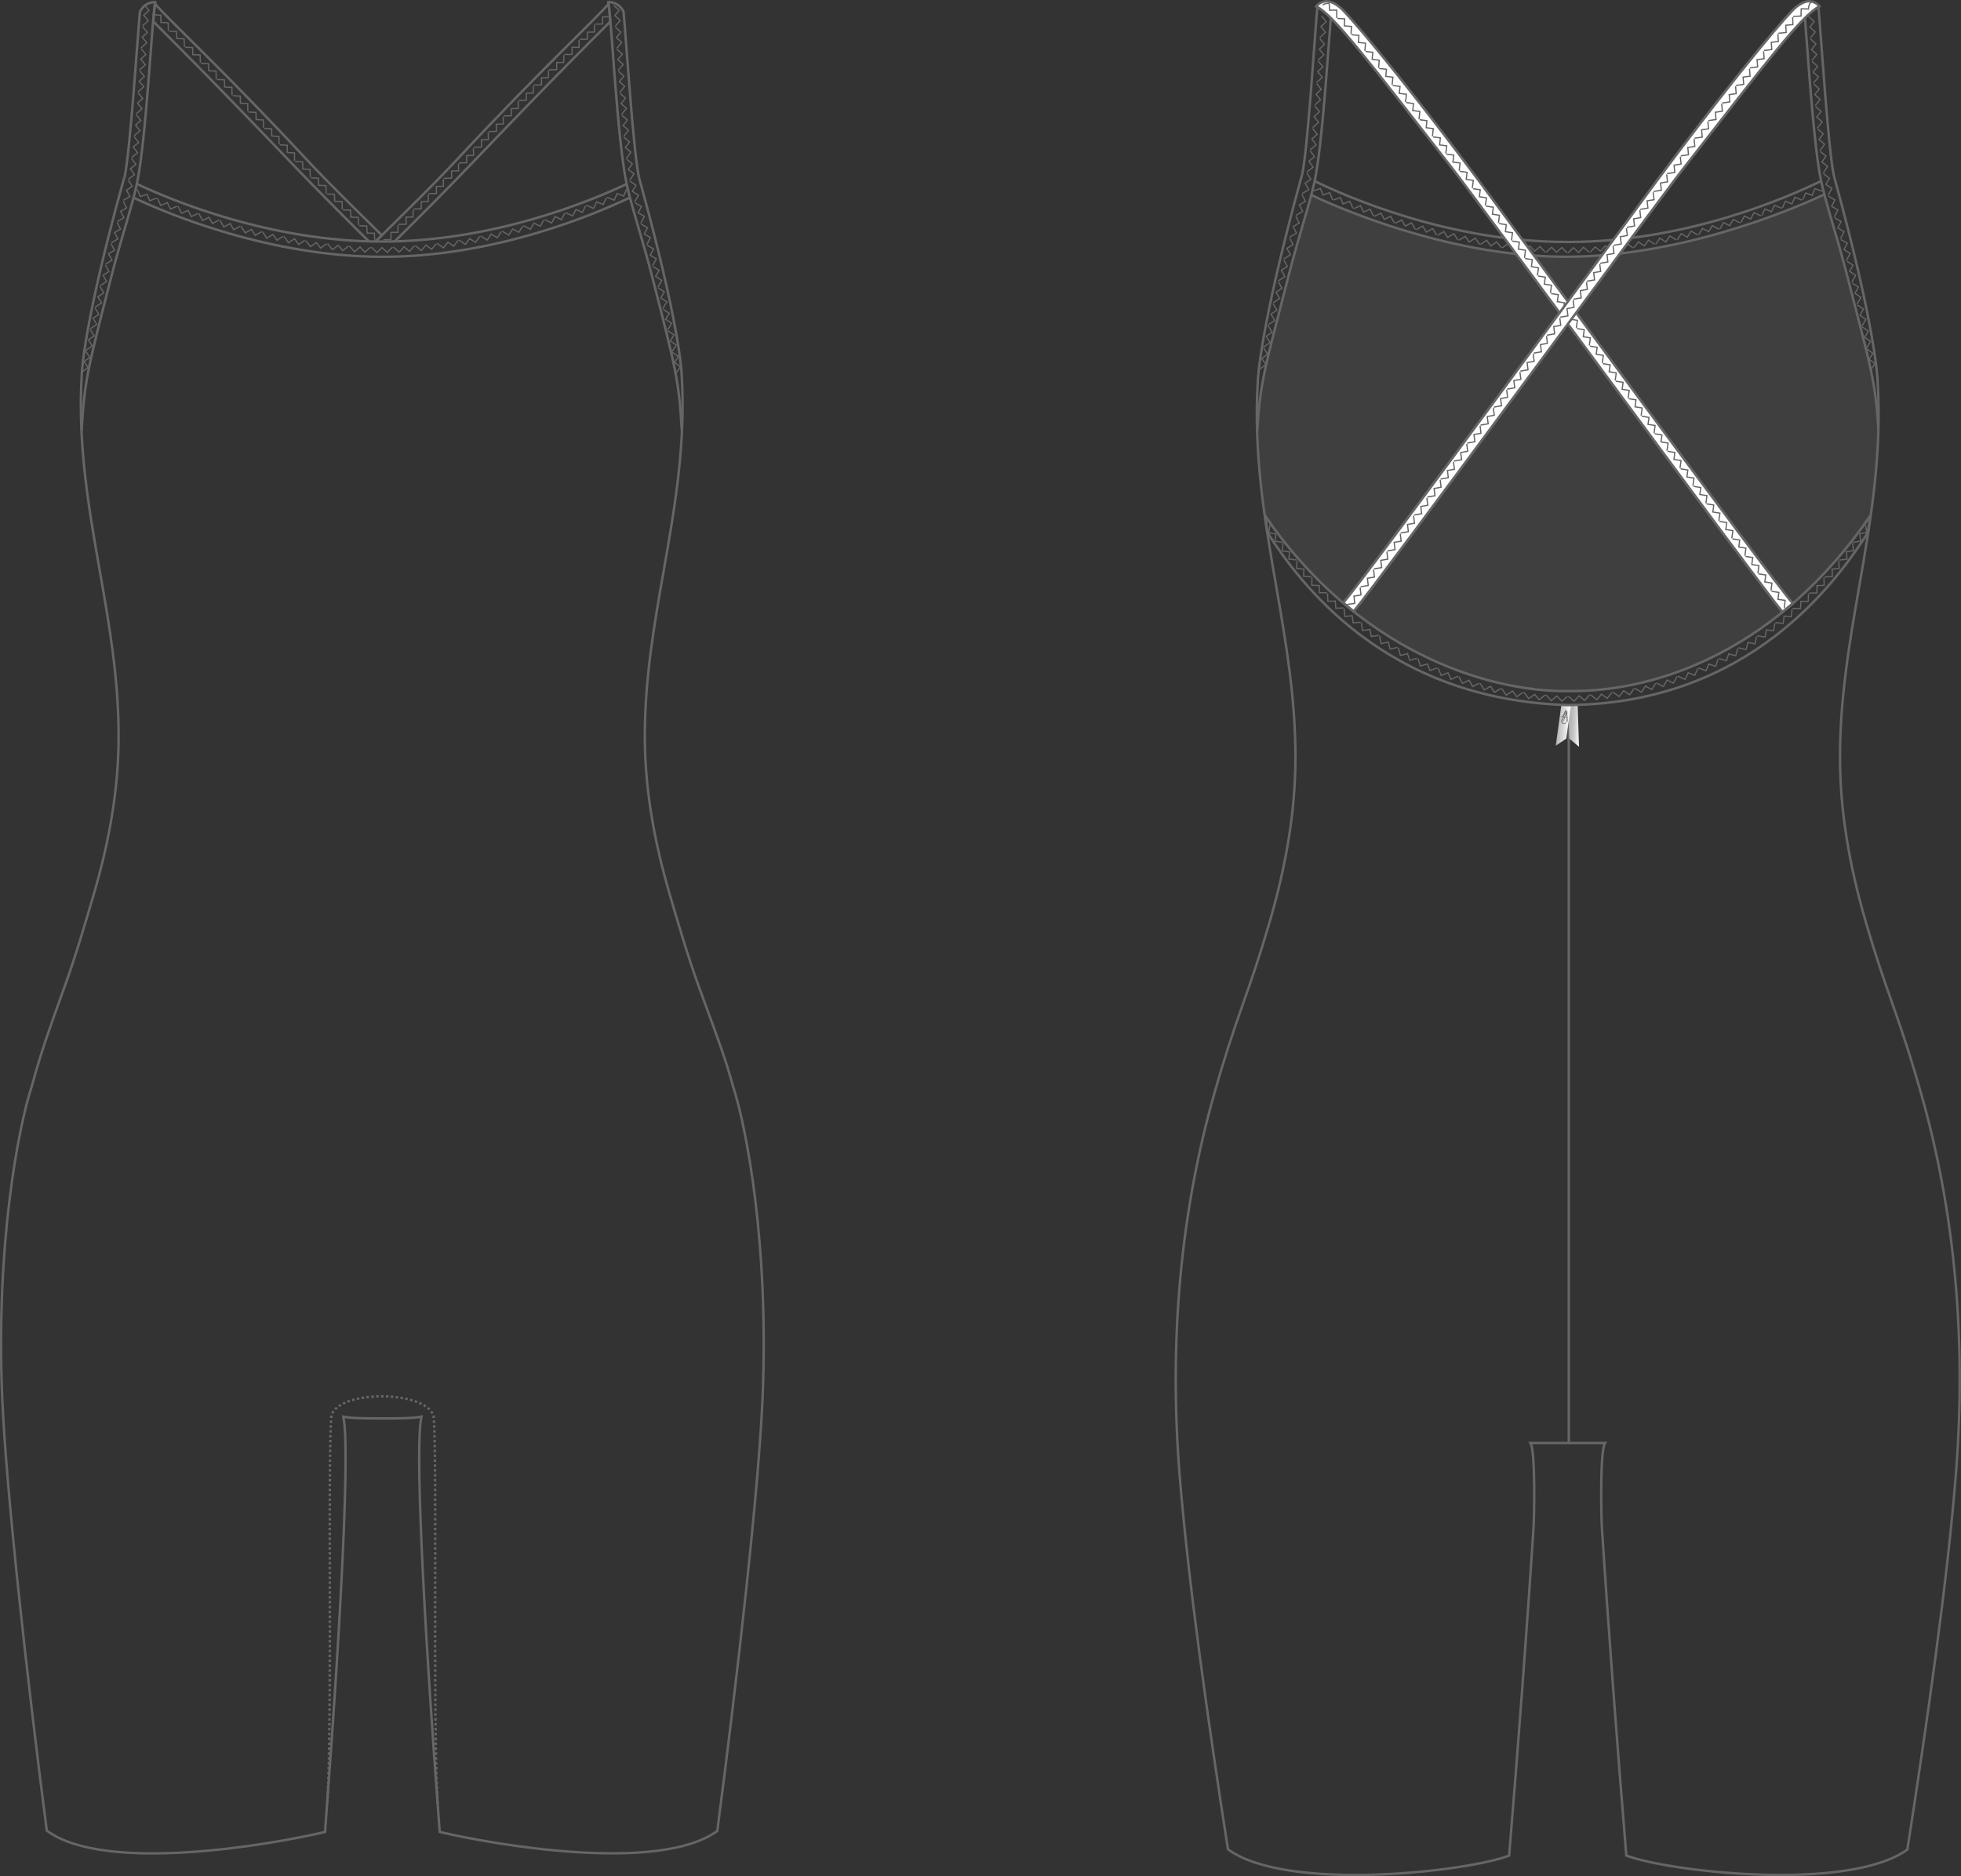 <?xml version="1.0" encoding="UTF-8"?>
<svg id="Layer_2" data-name="Layer 2" xmlns="http://www.w3.org/2000/svg" xmlns:xlink="http://www.w3.org/1999/xlink" viewBox="0 0 401.69 384.36">
  <rect x="0" y="0" width="401.69" height="384.36" fill="#333333" stroke="none"/>
  <defs>
    <style>
      .cls-1 {
        fill: url(#linear-gradient-2);
      }

      .cls-1, .cls-2 {
        fill-rule: evenodd;
      }

      .cls-3, .cls-4, .cls-5 {
        stroke-miterlimit: 22.93;
      }

      .cls-3, .cls-4, .cls-5, .cls-6, .cls-7, .cls-8 {
        fill: none;
      }

      .cls-3, .cls-4, .cls-5, .cls-6, .cls-7, .cls-8, .cls-9 {
        stroke: #666;
      }

      .cls-3, .cls-5, .cls-8, .cls-9 {
        stroke-width: .5px;
      }

      .cls-4 {
        stroke-width: .51px;
      }

      .cls-5 {
        stroke-dasharray: .5 .5;
      }

      .cls-6 {
        stroke-width: .25px;
      }

      .cls-6, .cls-7, .cls-8, .cls-9 {
        stroke-miterlimit: 10;
      }

      .cls-7 {
        stroke-width: .25px;
      }

      .cls-10, .cls-11 {
        fill: #666;
      }

      .cls-9 {
        fill: #fff;
      }

      .cls-2 {
        fill: url(#linear-gradient);
      }

      .cls-11 {
        opacity: .25;
      }
    </style>
    <linearGradient id="linear-gradient" x1="606.14" y1="-542.76" x2="604.37" y2="-544.74" gradientTransform="translate(278.85 961.17) rotate(-45)" gradientUnits="userSpaceOnUse">
      <stop offset="0" stop-color="#fff"/>
      <stop offset="0" stop-color="#fff"/>
      <stop offset=".07" stop-color="#f4f4f4"/>
      <stop offset=".31" stop-color="#d7d7d7"/>
      <stop offset=".55" stop-color="#c2c2c2"/>
      <stop offset=".78" stop-color="#b6b6b6"/>
      <stop offset="1" stop-color="#b2b2b2"/>
    </linearGradient>
    <linearGradient id="linear-gradient-2" x1="604.69" y1="-544.32" x2="602.93" y2="-546.28" gradientTransform="translate(278.85 961.17) rotate(-45)" gradientUnits="userSpaceOnUse">
      <stop offset="0" stop-color="#fff"/>
      <stop offset="1" stop-color="#b2b2b2"/>
    </linearGradient>
  </defs>
  <g id="Layer_1-2" data-name="Layer 1">
    <g>
      <path class="cls-3" d="M269.31,37.11c6.77,3.31,27.65,12.46,51.64,12.46h.39c24.12,0,45.09-9.24,51.74-12.51"/>
      <g>
        <path class="cls-6" d="M126.02,5.4l1.02-1.22-1.1-.98.91-1.12c-.39-.34-.77-.66-1.16-.97"/>
        <polyline class="cls-6" points="126.33 9.91 127.35 8.69 126.26 7.7 127.18 6.59 126.06 5.57"/>
        <polyline class="cls-6" points="126.63 14.42 127.65 13.2 126.56 12.2 127.48 11.1 126.36 10.08"/>
        <polyline class="cls-6" points="126.96 18.93 127.97 17.7 126.87 16.71 127.79 15.61 126.67 14.59"/>
        <polyline class="cls-6" points="127.33 23.44 128.33 22.2 127.22 21.22 128.13 20.11 127 19.1"/>
        <polyline class="cls-6" points="127.76 27.94 128.74 26.69 127.62 25.73 128.51 24.6 127.37 23.61"/>
        <polyline class="cls-6" points="128.29 32.45 129.23 31.17 128.09 30.23 128.96 29.09 127.8 28.11"/>
        <polyline class="cls-6" points="128.97 36.94 129.87 35.62 128.68 34.73 129.52 33.56 128.33 32.62"/>
        <path class="cls-6" d="M130.02,41.4c.24-.47.49-.95.76-1.41-.42-.25-.84-.5-1.26-.78.23-.42.51-.83.76-1.23l-1.25-.87"/>
        <polyline class="cls-6" points="131.25 45.74 132 44.33 130.72 43.6 131.39 42.31 130.09 41.56"/>
        <polyline class="cls-6" points="132.49 50.08 133.24 48.68 131.96 47.94 132.64 46.66 131.33 45.9"/>
        <polyline class="cls-6" points="133.67 54.43 134.45 53.05 133.19 52.28 133.88 51.01 132.56 50.24"/>
        <polyline class="cls-6" points="134.75 58.81 135.55 57.44 134.3 56.64 135.02 55.39 133.73 54.59"/>
        <polyline class="cls-6" points="135.77 63.2 136.59 61.84 135.35 61.03 136.08 59.79 134.81 58.97"/>
        <polyline class="cls-6" points="136.75 67.6 137.58 66.25 136.35 65.43 137.1 64.2 135.83 63.36"/>
        <polyline class="cls-6" points="137.67 72.02 138.52 70.68 137.3 69.84 138.07 68.62 136.81 67.77"/>
        <polyline class="cls-6" points="138.49 76.44 139.38 75.13 138.18 74.26 138.97 73.06 137.73 72.18"/>
      </g>
      <g>
        <path class="cls-6" d="M29.2,5.31l1.18-1.06-.94-1.14,1.08-.95c-.31-.39-.62-.79-.93-1.2"/>
        <polyline class="cls-6" points="28.9 9.82 30.07 8.75 29.12 7.62 30.19 6.65 29.22 5.48"/>
        <polyline class="cls-6" points="28.6 14.33 29.77 13.26 28.82 12.13 29.89 11.16 28.91 9.99"/>
        <polyline class="cls-6" points="28.27 18.83 29.45 17.77 28.51 16.63 29.58 15.67 28.61 14.5"/>
        <polyline class="cls-6" points="27.9 23.32 29.09 22.28 28.16 21.13 29.24 20.17 28.28 19"/>
        <polyline class="cls-6" points="27.47 27.81 28.68 26.78 27.77 25.63 28.85 24.68 27.91 23.5"/>
        <polyline class="cls-6" points="26.95 32.28 28.19 31.29 27.29 30.11 28.4 29.19 27.47 27.99"/>
        <polyline class="cls-6" points="26.28 36.72 27.55 35.78 26.71 34.57 27.84 33.68 26.95 32.46"/>
        <path class="cls-6" d="M25.26,41.05c.46-.26.91-.52,1.36-.8-.24-.44-.48-.87-.72-1.28.41-.25.79-.53,1.19-.8l-.82-1.27"/>
        <polyline class="cls-6" points="24.02 45.4 25.39 44.61 24.7 43.3 25.94 42.58 25.23 41.23"/>
        <polyline class="cls-6" points="22.77 49.75 24.15 48.95 23.46 47.65 24.7 46.92 23.99 45.58"/>
        <polyline class="cls-6" points="21.59 54.13 22.95 53.29 22.23 52 23.46 51.26 22.75 49.93"/>
        <polyline class="cls-6" points="20.51 58.52 21.85 57.67 21.11 56.39 22.33 55.62 21.58 54.3"/>
        <polyline class="cls-6" points="19.48 62.93 20.81 62.06 20.05 60.79 21.26 60.01 20.49 58.7"/>
        <polyline class="cls-6" points="18.5 67.35 19.82 66.46 19.05 65.2 20.25 64.4 19.47 63.1"/>
        <polyline class="cls-6" points="17.58 71.78 18.88 70.87 18.1 69.62 19.29 68.81 18.49 67.52"/>
        <polyline class="cls-6" points="16.75 76.24 18.03 75.3 17.22 74.07 18.39 73.23 17.57 71.95"/>
      </g>
      <g>
        <polyline class="cls-6" points="124.34 40.43 125.82 41.01 126.41 39.65 127.76 40.16 128.35 38.76"/>
        <polyline class="cls-6" points="120.12 42.06 121.59 42.69 122.22 41.35 123.56 41.9 124.18 40.51"/>
        <polyline class="cls-6" points="115.87 43.58 117.31 44.24 117.98 42.93 119.3 43.51 119.97 42.14"/>
        <polyline class="cls-6" points="111.57 44.97 112.99 45.68 113.7 44.37 115 45 115.71 43.65"/>
        <polyline class="cls-6" points="107.23 46.23 108.63 46.98 109.38 45.71 110.66 46.36 111.41 45.04"/>
        <polyline class="cls-6" points="102.86 47.36 104.23 48.15 105.02 46.9 106.28 47.6 107.07 46.3"/>
        <polyline class="cls-6" points="98.45 48.35 99.8 49.19 100.62 47.96 101.86 48.7 102.69 47.43"/>
        <polyline class="cls-6" points="94.01 49.18 95.33 50.07 96.2 48.88 97.41 49.65 98.28 48.4"/>
        <polyline class="cls-6" points="89.55 49.85 90.83 50.78 91.75 49.62 92.93 50.45 93.85 49.23"/>
        <path class="cls-6" d="M85.07,50.33c.41.34.83.68,1.24,1l.96-1.13,1.15.88.96-1.17"/>
        <path class="cls-6" d="M80.57,50.59l1.19,1.06c.34-.35.68-.7,1.01-1.08l1.11.92,1.01-1.13"/>
        <path class="cls-6" d="M76.07,50.63l1.13,1.11,1.07-1.02c.35.33.7.68,1.06.99l1.07-1.09"/>
        <path class="cls-6" d="M71.57,50.38c.35.4.7.81,1.06,1.19l1.13-.97,1,1.05c.38-.34.76-.65,1.13-1"/>
        <path class="cls-6" d="M67.09,49.91l1.01,1.24c.39-.29.79-.59,1.17-.9l.94,1.09,1.19-.95"/>
        <path class="cls-6" d="M62.62,49.26l.96,1.27,1.21-.84c.29.39.59.77.89,1.14l1.23-.9"/>
        <path class="cls-6" d="M58.18,48.44l.91,1.29,1.24-.81.85,1.17c.42-.27.84-.56,1.26-.85"/>
        <polyline class="cls-6" points="53.77 47.46 54.64 48.8 55.91 48.03 56.72 49.22 58.01 48.43"/>
        <polyline class="cls-6" points="49.39 46.36 50.22 47.72 51.51 46.99 52.29 48.21 53.6 47.45"/>
        <polyline class="cls-6" points="45.05 45.13 45.84 46.5 47.15 45.82 47.88 47.07 49.22 46.33"/>
        <polyline class="cls-6" points="40.74 43.76 41.49 45.17 42.82 44.52 43.52 45.78 44.87 45.1"/>
        <polyline class="cls-6" points="36.48 42.27 37.18 43.7 38.53 43.1 39.19 44.37 40.57 43.73"/>
        <path class="cls-6" d="M32.27,40.63c.21.49.43.98.65,1.45l1.37-.56.61,1.31,1.4-.6"/>
        <polyline class="cls-6" points="28.15 38.81 28.73 40.28 30.12 39.8 30.68 41.12 32.1 40.58"/>
      </g>
      <g>
        <polyline class="cls-7" points="379.56 111.13 381.15 110.85 380.94 109.36 382.38 109.07 382.14 107.55"/>
        <path class="cls-7" d="M376.73,114.75c.53-.06,1.08-.12,1.62-.2l-.15-1.51,1.46-.22c-.06-.51-.11-1.02-.18-1.53"/>
        <polyline class="cls-7" points="373.73 118.22 375.35 118.1 375.29 116.6 376.75 116.45 376.64 114.9"/>
        <path class="cls-7" d="M370.55,121.52l1.62-.04.02-1.5c.49-.01.99-.03,1.47-.07l-.04-1.56"/>
        <path class="cls-7" d="M367.2,124.64l1.61.05.1-1.5,1.48.03c.03-.51.04-1.04.05-1.56"/>
        <path class="cls-7" d="M363.66,127.56l1.61.15.19-1.49,1.48.11c.07-.5.11-1.03.14-1.54"/>
        <path class="cls-7" d="M359.96,130.26l1.59.24.28-1.48,1.47.2c.1-.5.17-1.02.24-1.53"/>
        <path class="cls-7" d="M356.09,132.71l1.58.35.37-1.45,1.46.3c.13-.49.22-1.02.33-1.52"/>
        <path class="cls-7" d="M352.08,134.91l1.56.46.47-1.42c.47.13.96.28,1.43.39l.42-1.51"/>
        <path class="cls-7" d="M347.93,136.84l1.53.57.57-1.37c.47.18.92.3,1.39.45l.52-1.47"/>
        <path class="cls-7" d="M343.67,138.51l1.49.68c.23-.43.44-.89.64-1.36l1.35.53.62-1.43"/>
        <path class="cls-7" d="M339.31,139.91c.48.28.96.52,1.43.75l.73-1.34,1.32.63.72-1.37"/>
        <polyline class="cls-7" points="334.86 141 336.24 141.82 337.06 140.54 338.34 141.28 339.15 139.98"/>
        <path class="cls-7" d="M330.35,141.77l1.33.93.9-1.2,1.24.84c.31-.4.6-.84.88-1.28"/>
        <path class="cls-7" d="M325.81,142.31l1.27,1.04c.33-.38.66-.72.97-1.13l1.17.85.96-1.23"/>
        <polyline class="cls-7" points="321.24 142.63 322.43 143.67 323.48 142.55 324.59 143.49 325.63 142.34"/>
        <polyline class="cls-7" points="316.68 142.35 317.78 143.55 318.92 142.57 319.94 143.66 321.07 142.65"/>
        <path class="cls-7" d="M312.14,141.84l1.01,1.29,1.2-.87c.31.41.63.73.95,1.1l1.21-1"/>
        <path class="cls-7" d="M307.63,141.07c.3.45.6.93.92,1.36l1.27-.86.88,1.16,1.27-.89"/>
        <polyline class="cls-7" points="303.18 139.99 304.02 141.35 305.34 140.6 306.13 141.84 307.45 141.05"/>
        <path class="cls-7" d="M298.83,138.57l.74,1.43,1.36-.65.71,1.31c.46-.23.91-.44,1.37-.68"/>
        <polyline class="cls-7" points="294.58 136.88 295.22 138.37 296.61 137.83 297.22 139.19 298.65 138.53"/>
        <path class="cls-7" d="M290.44,134.92l.53,1.54,1.42-.44c.17.46.36.9.54,1.35l1.47-.54"/>
        <path class="cls-7" d="M286.43,132.7l.43,1.58c.48-.11.97-.22,1.46-.37l.46,1.38,1.49-.43"/>
        <path class="cls-7" d="M282.57,130.24l.33,1.61c.49-.08,1-.2,1.49-.3l.36,1.41,1.51-.33"/>
        <polyline class="cls-7" points="278.86 127.55 279.1 129.17 280.61 128.96 280.89 130.4 282.41 130.16"/>
        <path class="cls-7" d="M275.32,124.65c.05.54.09,1.09.15,1.63l1.52-.12.19,1.45,1.54-.14"/>
        <polyline class="cls-7" points="271.94 121.55 272 123.18 273.52 123.14 273.63 124.61 275.17 124.55"/>
        <path class="cls-7" d="M268.73,118.27l-.02,1.63c.5.03,1,.05,1.51.06l.03,1.46,1.55.02"/>
        <path class="cls-7" d="M265.69,114.84l-.1,1.62,1.49.14c-.03.49-.03.97-.04,1.46l1.55.1"/>
        <path class="cls-7" d="M262.82,111.25c-.07.54-.12,1.07-.17,1.61l1.5.21-.13,1.47c.51.07,1.03.12,1.55.17"/>
        <polyline class="cls-7" points="260.14 107.53 259.89 109.13 261.36 109.42 261.17 110.87 262.7 111.13"/>
      </g>
      <path class="cls-4" d="M321.35,295.42v-150.97"/>
      <g>
        <polygon class="cls-2" points="323.44 152.99 323.17 144.5 321.23 144.56 321.45 151.32 323.44 152.99"/>
        <polygon class="cls-1" points="318.68 152.77 319.84 144.36 321.76 144.62 320.84 151.32 318.68 152.77"/>
        <g>
          <path class="cls-10" d="M321.07,146.83c0-.07,0-.14-.01-.21,0-.12-.01-.24-.02-.36,0-.14-.01-.28,0-.43,0-.03,0-.05,0-.08,0-.04,0-.07,0-.12-.03-.06-.18,0-.2.07-.01.03-.05.14-.06.18-.05.19-.13.35-.17.54,0,0,0,0,0,.01-.04.13-.09.26-.13.39-.04.12-.06.24-.1.35-.06.17-.11.34-.19.5,0,0,0,.02,0,.03.03.02.06.02.09.01.04-.05.07-.1.09-.14.06-.19.23-.72.25-.76.04-.1.09-.19.12-.29.03-.09.06-.2.09-.29,0-.01,0-.02.01-.04.05.21.05.4.06.64-.01,0-.02.14,0,.14,0,.04.02.12.02.21,0,.02,0,.05,0,.07-.02.06,0,.11,0,.17,0,.04,0,.08,0,.12,0,.03,0,.07,0,.11,0,.06-.02.13-.03.2.03.02.06.04.08.06.03,0,.05,0,.07.01.02-.02.03-.03.05-.05.02-.04.02-.08.02-.12,0-.06,0-.12,0-.19,0-.04,0-.08,0-.11-.03-.16-.02-.59-.02-.6"/>
          <path class="cls-10" d="M320.63,148.24c-.05.06-.17.1-.24.09-.05,0-.09-.01-.13-.02-.03,0-.07-.02-.1-.04-.09-.05-.18-.11-.25-.2-.06-.09-.1-.18-.1-.3,0-.11.02-.21.06-.32.04-.13.1-.23.17-.32.05-.06.1-.13.15-.18.06-.06.12-.1.2-.13.03,0,.07-.02.09-.02.16,0,.29.14.35.21.01.01.02.03,0,.09-.02.05-.06,0-.06,0-.04-.03-.12-.18-.28-.16-.06.03-.13.04-.18.1-.02.02-.05.03-.07.06-.08.09-.14.2-.17.33-.01.06-.11.27-.04.52,0,.03.03.06.05.09.04.06.1.11.16.14.11.05.2.04.3-.04.08-.06.17-.18.17-.18.05.05-.02.2-.05.27"/>
          <path class="cls-10" d="M320.07,146.93s-.04,0-.05,0c-.02,0-.03-.01-.05,0-.05.01-.18-.11-.17-.19,0,0,.01,0,.02,0,.03.03.06.03.1.03.02,0,.05,0,.08-.02.04-.02.09-.02.12-.06.02-.02.04-.04.05-.06.07-.14.12-.29.17-.44.04-.12.12-.29.15-.38.04-.12.08-.23.12-.37h0c.07.02.18.12.17.16-.03.06-.04.1-.05.15-.03.12-.08.28-.13.41-.03.11-.09.23-.13.34,0,.01,0,.03-.01.03-.04.05-.06.12-.1.18-.02.04-.1.18-.26.23"/>
        </g>
      </g>
      <path class="cls-11" d="M383.41,76.28c-.92-4.41-2.44-10.07-5.13-20.5-1.54-5.97-3.32-11.48-4.45-15.84-6.96,3.33-29.78,12.78-52.97,12.78-22.89,0-44.93-9.23-52.15-12.65-1.14,4.33-2.9,9.8-4.43,15.71-5.29,20.53-6.04,22.56-6.65,33.02.18,5.78.77,11.39,1.54,16.88,18.52,27.14,44.73,36.24,62.3,36.03,18.73.21,43.33-8.9,61.86-36.08.79-5.66,1.39-11.44,1.55-17.4-.29-4.81-.63-7.84-1.49-11.94Z"/>
      <path class="cls-3" d="M128.33,37.71c-7.24,3.43-27.22,11.78-50.08,11.78s-42.99-8.39-50.19-11.8"/>
      <path class="cls-3" d="M130.9,36.41c8.37,30.09,8.71,39.98,8.72,40.08.91,14.4-1.42,27.63-3.67,40.43-1.95,11.12-3.98,22.63-3.86,34.82.1,9.82,1.76,20.09,5.06,31.38,1.79,6.13,3.65,12.46,5.88,18.68.65,1.81,1.3,3.56,1.93,5.29,1.95,5.28,3.79,10.27,5.16,15.35l.07.22c2.67,8.25,7.37,32.22,6.01,63.86-.83,19.18-5.15,56.92-9.27,88.59-11.98,8.69-45.72,2.83-56.86.2-3.55-47.02-4.97-78.69-3.8-84.72l.07-.37-.37.07c-1.35.27-4,.29-6.82.3h-.77s-.88,0-.88,0c-2.81-.01-5.47-.03-6.82-.3l-.37-.07.07.37c1.18,6.03-.25,37.7-3.8,84.72-11.15,2.64-45.12,8.55-57-.28-4.07-31.44-8.3-69.55-9.12-88.5-1.36-31.64,3.33-55.61,6-63.85l.07-.19c1.72-6.51,3.86-12.45,6.33-19.33l.49-1.36c2.24-6.22,4.09-12.56,5.88-18.68,3.31-11.29,4.97-21.56,5.06-31.38.12-12.19-1.9-23.69-3.86-34.82-2.25-12.8-4.57-26.04-3.67-40.44,0-.08.23-7.47,5.69-28.9.86-3.37,1.85-7.09,2.99-11.18"/>
      <path class="cls-3" d="M139.66,88.18c-.6-10.02-.98-11.74-6.18-31.93-1.9-7.37-4.18-14.06-5.15-18.71-1.9-9.06-3.08-33.69-3.72-37.13,0,0,.49-.02,1.2.22,1.45.5,1.92,1.82,1.92,1.82.5,5.25,1.97,28.38,3.16,33.94"/>
      <path class="cls-3" d="M25.5,36.4c1.19-5.56,2.66-28.69,3.16-33.94,0,0,.47-1.32,1.92-1.82.71-.24,1.2-.22,1.2-.22-.63,3.44-1.82,28.07-3.72,37.13-.97,4.64-3.25,11.33-5.15,18.71-5.2,20.19-5.58,21.91-6.18,31.93"/>
      <path class="cls-3" d="M128.88,40.55c-7.24,3.43-27.61,12.06-50.47,12.06s-43.7-8.63-50.9-12.04"/>
      <path class="cls-5" d="M89.65,369.49c-1.05-17.51-.04-71.48-.84-79.45-1.77-5.23-19.29-5.34-20.92-.08-.81,7.97.21,61.94-.84,79.45"/>
      <path class="cls-8" d="M77,49.42c5.05-5.05,11.35-11.08,16.83-16.97C110.56,14.47,122.45,3.52,124.64.79c0,0,.45,3.25.32,3.67"/>
      <path class="cls-8" d="M124.96,4.46c-4.01,4.04-10.02,9.89-28.54,29.25-4.72,4.94-10.59,10.82-15.56,15.75"/>
      <g>
        <polyline class="cls-6" points="121.87 4.94 123.44 4.92 123.45 3.46 124.87 3.42 124.83 1.92"/>
        <polyline class="cls-6" points="118.74 8.05 120.31 8.04 120.33 6.58 121.75 6.57 121.77 5.07"/>
        <polyline class="cls-6" points="115.6 11.16 117.17 11.15 117.19 9.69 118.61 9.69 118.63 8.19"/>
        <polyline class="cls-6" points="112.46 14.29 114.03 14.27 114.05 12.81 115.47 12.8 115.49 11.3"/>
        <polyline class="cls-6" points="109.35 17.43 110.92 17.4 110.92 15.94 112.35 15.92 112.36 14.42"/>
        <polyline class="cls-6" points="106.25 20.59 107.82 20.55 107.82 19.09 109.24 19.06 109.25 17.56"/>
        <polyline class="cls-6" points="103.17 23.76 104.74 23.72 104.73 22.26 106.15 22.22 106.15 20.72"/>
        <polyline class="cls-6" points="100.11 26.96 101.68 26.91 101.66 25.45 103.09 25.4 103.07 23.9"/>
        <polyline class="cls-6" points="97.07 30.18 98.64 30.11 98.61 28.66 100.04 28.6 100.01 27.1"/>
        <polyline class="cls-6" points="94.03 33.38 95.62 33.34 95.58 31.88 97.01 31.82 96.97 30.32"/>
        <polyline class="cls-6" points="90.92 36.53 92.51 36.49 92.5 35.04 93.94 35 93.92 33.52"/>
        <polyline class="cls-6" points="87.82 39.67 89.4 39.64 89.39 38.19 90.83 38.15 90.82 36.67"/>
        <polyline class="cls-6" points="84.72 42.82 86.29 42.79 86.29 41.33 87.72 41.3 87.72 39.81"/>
        <polyline class="cls-6" points="81.62 45.96 83.19 45.94 83.19 44.48 84.62 44.45 84.62 42.96"/>
        <polyline class="cls-6" points="78.52 49.11 80.08 49.09 80.09 47.62 81.51 47.6 81.52 46.1"/>
      </g>
      <path class="cls-8" d="M78.17,48.17c-4.81-4.78-10.54-10.31-15.58-15.72C45.87,14.47,33.98,3.52,31.78.79c0,0-.45,3.25-.32,3.67"/>
      <path class="cls-8" d="M31.46,4.46c4.01,4.04,10.02,9.89,28.54,29.25,4.72,4.94,10.59,10.82,15.56,15.75"/>
      <g>
        <polyline class="cls-6" points="34.49 6.27 34.45 4.66 32.96 4.59 32.94 3.12 31.4 3.01"/>
        <polyline class="cls-6" points="37.77 9.57 37.72 7.96 36.22 7.9 36.17 6.44 34.64 6.38"/>
        <polyline class="cls-6" points="41.04 12.87 40.99 11.26 39.49 11.2 39.45 9.74 37.91 9.68"/>
        <polyline class="cls-6" points="44.29 16.17 44.25 14.56 42.76 14.5 42.72 13.04 41.18 12.98"/>
        <polyline class="cls-6" points="47.54 19.5 47.5 17.89 46.01 17.82 45.97 16.35 44.44 16.28"/>
        <polyline class="cls-6" points="50.76 22.83 50.74 21.22 49.24 21.15 49.21 19.68 47.68 19.61"/>
        <polyline class="cls-6" points="53.97 26.19 53.95 24.58 52.46 24.49 52.44 23.03 50.9 22.95"/>
        <polyline class="cls-6" points="57.16 29.56 57.15 27.95 55.66 27.86 55.65 26.39 54.11 26.3"/>
        <polyline class="cls-6" points="60.33 32.95 60.33 31.34 58.84 31.24 58.84 29.77 57.3 29.67"/>
        <polyline class="cls-6" points="63.54 36.33 63.51 34.71 62.02 34.63 62.01 33.17 60.47 33.06"/>
        <polyline class="cls-6" points="66.82 39.63 66.76 38.02 65.26 37.97 65.22 36.51 63.68 36.44"/>
        <polyline class="cls-6" points="70.13 42.9 70.06 41.29 68.56 41.25 68.5 39.79 66.96 39.74"/>
        <polyline class="cls-6" points="73.45 46.14 73.38 44.53 71.88 44.5 71.81 43.04 70.27 43.01"/>
        <polyline class="cls-6" points="76.76 49.39 76.7 47.78 75.2 47.75 75.13 46.29 73.6 46.25"/>
      </g>
      <g>
        <path class="cls-6" d="M270.33,7.71l1.18-1.09-.94-1.17,1.08-.97c-.31-.4-.62-.81-.93-1.23"/>
        <polyline class="cls-6" points="270.01 12.32 271.19 11.23 270.25 10.08 271.31 9.08 270.34 7.89"/>
        <polyline class="cls-6" points="269.68 16.93 270.86 15.84 269.92 14.68 270.99 13.69 270.02 12.5"/>
        <polyline class="cls-6" points="269.31 21.53 270.51 20.45 269.58 19.29 270.65 18.3 269.69 17.11"/>
        <polyline class="cls-6" points="268.89 26.12 270.1 25.06 269.18 23.88 270.27 22.91 269.32 21.71"/>
        <polyline class="cls-6" points="268.37 30.69 269.6 29.67 268.71 28.47 269.82 27.52 268.89 26.3"/>
        <polyline class="cls-6" points="267.7 35.24 268.98 34.26 268.12 33.03 269.26 32.12 268.37 30.87"/>
        <path class="cls-6" d="M266.72,39.68c.45-.27.9-.55,1.36-.84-.23-.44-.5-.87-.76-1.29l1.19-.84c-.26-.43-.55-.87-.83-1.29"/>
        <polyline class="cls-6" points="265.46 44.13 266.84 43.31 266.16 41.97 267.4 41.24 266.7 39.86"/>
        <polyline class="cls-6" points="264.19 48.58 265.57 47.75 264.89 46.42 266.14 45.67 265.43 44.3"/>
        <polyline class="cls-6" points="262.97 53.05 264.33 52.19 263.62 50.87 264.87 50.11 264.16 48.75"/>
        <polyline class="cls-6" points="261.85 57.54 263.2 56.66 262.47 55.36 263.69 54.57 262.95 53.22"/>
        <polyline class="cls-6" points="260.8 62.04 262.13 61.15 261.38 59.85 262.6 59.05 261.84 57.72"/>
        <polyline class="cls-6" points="259.79 66.56 261.12 65.65 260.35 64.36 261.56 63.54 260.78 62.22"/>
        <polyline class="cls-6" points="258.85 71.09 260.16 70.16 259.38 68.89 260.57 68.05 259.78 66.74"/>
        <polyline class="cls-6" points="258 75.65 259.28 74.68 258.47 73.43 259.65 72.57 258.84 71.27"/>
      </g>
      <g>
        <path class="cls-6" d="M272.97,40.94l-.59-1.47c-.46.17-.92.33-1.39.49l-.51-1.35-1.44.48"/>
        <polyline class="cls-6" points="277.13 42.69 276.48 41.24 275.12 41.78 274.55 40.47 273.14 40.99"/>
        <polyline class="cls-6" points="281.35 44.27 280.65 42.85 279.31 43.44 278.7 42.14 277.3 42.73"/>
        <polyline class="cls-6" points="285.62 45.71 284.88 44.31 283.55 44.95 282.89 43.68 281.52 44.3"/>
        <polyline class="cls-6" points="289.93 47.02 289.14 45.65 287.84 46.32 287.14 45.06 285.79 45.75"/>
        <polyline class="cls-6" points="294.29 48.18 293.45 46.83 292.17 47.56 291.43 46.32 290.1 47.04"/>
        <polyline class="cls-6" points="298.67 49.2 297.8 47.88 296.54 48.65 295.76 47.44 294.46 48.2"/>
        <polyline class="cls-6" points="303.1 50.08 302.18 48.78 300.94 49.59 300.13 48.41 298.85 49.22"/>
        <polyline class="cls-6" points="307.55 50.78 306.58 49.54 305.38 50.38 304.52 49.23 303.27 50.08"/>
        <polyline class="cls-6" points="312.03 51.32 311.01 50.11 309.84 51.01 308.94 49.89 307.72 50.78"/>
        <polyline class="cls-6" points="316.52 51.69 315.46 50.51 314.33 51.45 313.38 50.38 312.2 51.32"/>
        <path class="cls-6" d="M321.04,51.82c-.38-.37-.75-.72-1.12-1.11l-1.08.98-1-1.03-1.14,1.01"/>
        <polyline class="cls-6" points="325.56 51.71 324.37 50.66 323.35 51.73 322.3 50.74 321.21 51.8"/>
        <polyline class="cls-6" points="330.06 51.37 328.82 50.37 327.85 51.48 326.75 50.58 325.73 51.68"/>
        <path class="cls-6" d="M334.54,50.81c-.43-.31-.85-.61-1.28-.93l-.92,1.14-1.14-.87-.97,1.17"/>
        <path class="cls-6" d="M338.99,50.07l-1.31-.88c-.29.4-.58.8-.87,1.19l-1.18-.83-.92,1.2"/>
        <polyline class="cls-6" points="343.4 49.18 342.06 48.34 341.23 49.57 340.02 48.79 339.15 50.02"/>
        <polyline class="cls-6" points="347.79 48.15 346.42 47.35 345.63 48.59 344.4 47.86 343.57 49.12"/>
        <polyline class="cls-6" points="352.14 46.97 350.75 46.22 349.99 47.48 348.74 46.79 347.95 48.08"/>
        <polyline class="cls-6" points="356.45 45.66 355.03 44.96 354.32 46.25 353.05 45.58 352.3 46.9"/>
        <polyline class="cls-6" points="360.72 44.24 359.28 43.57 358.61 44.88 357.32 44.26 356.61 45.59"/>
        <polyline class="cls-6" points="364.95 42.68 363.49 42.06 362.86 43.38 361.55 42.8 360.88 44.16"/>
        <polyline class="cls-6" points="369.13 41 367.66 40.42 367.06 41.77 365.73 41.22 365.1 42.6"/>
        <polyline class="cls-6" points="373.26 39.19 371.76 38.65 371.21 40.02 369.87 39.52 369.28 40.91"/>
      </g>
      <path class="cls-3" d="M272.61,3.66c-.69,8.37-1.78,26.05-3.29,33.29-.97,4.64-3.25,11.33-5.15,18.71-5.2,20.19-6.02,22.49-6.62,32.5"/>
      <path class="cls-3" d="M266.73,35.78c1.19-5.56,2.61-29.04,3.11-34.29"/>
      <path class="cls-3" d="M373.5,39.92c-7.2,3.41-29.8,12.68-52.76,12.68-22.86,0-44.88-9.21-52.12-12.64"/>
      <path class="cls-9" d="M367.25,123.63c-5.22-6-58.48-78.78-64.31-86.59-18.05-24.19-27.39-34.74-28.42-35.49,0,0-1.56-1.41-2.96-1.29-1.31.12-1.94,1.05-1.94,1.05,3.59,1.81,10.72,11.21,27.84,33.17,6.03,7.73,62.37,84.57,67.68,90.91l2.11-1.76Z"/>
      <g>
        <path class="cls-6" d="M273.81,3.67c.02-.52.02-1.05.02-1.58-.49-.02-.99-.02-1.47,0-.01-.47-.05-.94-.12-1.43-.27.03-.51.04-.76.11-.12.04-.24.05-.33.12-.08.06-.2.12-.12.22"/>
        <polyline class="cls-6" points="276.74 7 276.84 5.42 275.38 5.3 275.44 3.87 273.94 3.77"/>
        <polyline class="cls-6" points="279.58 10.43 279.71 8.85 278.25 8.69 278.36 7.26 276.86 7.11"/>
        <polyline class="cls-6" points="282.38 13.9 282.53 12.33 281.07 12.15 281.2 10.72 279.71 10.54"/>
        <polyline class="cls-6" points="285.16 17.39 285.32 15.82 283.86 15.63 284 14.2 282.51 14.02"/>
        <polyline class="cls-6" points="287.92 20.89 288.09 19.32 286.63 19.13 286.78 17.71 285.28 17.51"/>
        <polyline class="cls-6" points="290.67 24.41 290.84 22.84 289.39 22.64 289.54 21.22 288.04 21.01"/>
        <polyline class="cls-6" points="293.42 27.93 293.59 26.36 292.14 26.16 292.29 24.73 290.8 24.53"/>
        <polyline class="cls-6" points="296.17 31.45 296.34 29.88 294.89 29.68 295.04 28.25 293.55 28.05"/>
        <polyline class="cls-6" points="298.9 34.97 299.08 33.4 297.63 33.2 297.79 31.77 296.29 31.57"/>
        <polyline class="cls-6" points="301.59 38.53 301.79 36.96 300.34 36.74 300.52 35.31 299.02 35.09"/>
        <polyline class="cls-6" points="304.27 42.1 304.48 40.53 303.03 40.3 303.21 38.88 301.72 38.65"/>
        <polyline class="cls-6" points="306.95 45.67 307.15 44.11 305.7 43.88 305.88 42.46 304.39 42.22"/>
        <polyline class="cls-6" points="309.61 49.25 309.82 47.69 308.37 47.46 308.55 46.04 307.07 45.79"/>
        <polyline class="cls-6" points="312.27 52.84 312.48 51.27 311.03 51.04 311.22 49.62 309.73 49.38"/>
        <polyline class="cls-6" points="314.93 56.43 315.14 54.86 313.69 54.62 313.88 53.2 312.39 52.96"/>
        <polyline class="cls-6" points="317.59 60.01 317.8 58.45 316.35 58.21 316.54 56.79 315.05 56.55"/>
        <polyline class="cls-6" points="320.24 63.6 320.46 62.04 319.01 61.8 319.2 60.38 317.71 60.14"/>
        <polyline class="cls-6" points="322.9 67.19 323.11 65.63 321.66 65.39 321.85 63.97 320.36 63.73"/>
        <polyline class="cls-6" points="325.55 70.78 325.77 69.22 324.32 68.98 324.51 67.56 323.02 67.31"/>
        <polyline class="cls-6" points="328.21 74.37 328.42 72.81 326.97 72.57 327.16 71.15 325.67 70.91"/>
        <polyline class="cls-6" points="330.86 77.96 331.07 76.4 329.62 76.16 329.82 74.74 328.33 74.5"/>
        <polyline class="cls-6" points="333.51 81.56 333.73 79.99 332.28 79.75 332.47 78.33 330.98 78.09"/>
        <polyline class="cls-6" points="336.17 85.15 336.38 83.58 334.93 83.34 335.12 81.92 333.63 81.68"/>
        <polyline class="cls-6" points="338.82 88.74 339.03 87.17 337.58 86.94 337.78 85.52 336.29 85.27"/>
        <polyline class="cls-6" points="341.47 92.33 341.69 90.77 340.24 90.53 340.43 89.11 338.94 88.86"/>
        <polyline class="cls-6" points="344.13 95.92 344.34 94.36 342.89 94.12 343.08 92.7 341.59 92.45"/>
        <polyline class="cls-6" points="346.78 99.51 346.99 97.95 345.54 97.71 345.74 96.29 344.25 96.04"/>
        <polyline class="cls-6" points="349.44 103.1 349.65 101.54 348.2 101.3 348.39 99.88 346.9 99.63"/>
        <polyline class="cls-6" points="352.09 106.69 352.31 105.13 350.86 104.89 351.05 103.47 349.56 103.22"/>
        <polyline class="cls-6" points="354.75 110.28 354.96 108.71 353.51 108.48 353.7 107.06 352.22 106.81"/>
        <polyline class="cls-6" points="357.42 113.86 357.63 112.3 356.18 112.06 356.36 110.64 354.88 110.4"/>
        <polyline class="cls-6" points="360.09 117.44 360.29 115.88 358.84 115.65 359.03 114.23 357.54 113.98"/>
        <polyline class="cls-6" points="362.77 121.02 362.96 119.45 361.51 119.22 361.7 117.8 360.21 117.57"/>
        <polyline class="cls-6" points="365.49 124.58 365.66 123 364.2 122.79 364.38 121.37 362.89 121.14"/>
      </g>
      <g>
        <path class="cls-6" d="M370.82,7.8l1.01-1.25-1.1-1.01.9-1.15c-.38-.34-.78-.68-1.16-1"/>
        <polyline class="cls-6" points="371.14 12.41 372.16 11.16 371.06 10.15 371.99 9.02 370.86 7.97"/>
        <polyline class="cls-6" points="371.48 17.02 372.49 15.77 371.39 14.76 372.31 13.62 371.18 12.58"/>
        <polyline class="cls-6" points="371.85 21.63 372.84 20.37 371.74 19.37 372.65 18.23 371.51 17.19"/>
        <polyline class="cls-6" points="372.27 26.24 373.25 24.96 372.13 23.98 373.03 22.83 371.88 21.8"/>
        <polyline class="cls-6" points="372.8 30.84 373.75 29.55 372.6 28.58 373.48 27.41 372.31 26.41"/>
        <polyline class="cls-6" points="373.48 35.44 374.36 34.1 373.19 33.18 374.03 31.99 372.84 31.02"/>
        <path class="cls-6" d="M374.48,40.01c.25-.49.5-.96.76-1.42-.43-.26-.83-.54-1.24-.83l.76-1.24c-.43-.29-.82-.6-1.23-.91"/>
        <polyline class="cls-6" points="375.74 44.46 376.47 43.02 375.19 42.27 375.86 40.96 374.55 40.18"/>
        <polyline class="cls-6" points="377.01 48.89 377.74 47.47 376.46 46.7 377.13 45.4 375.81 44.62"/>
        <polyline class="cls-6" points="378.22 53.34 378.99 51.93 377.72 51.14 378.4 49.85 377.08 49.06"/>
        <polyline class="cls-6" points="379.33 57.81 380.12 56.42 378.87 55.6 379.58 54.33 378.29 53.5"/>
        <polyline class="cls-6" points="380.38 62.3 381.19 60.92 379.95 60.09 380.68 58.82 379.4 57.98"/>
        <polyline class="cls-6" points="381.39 66.81 382.21 65.43 380.98 64.59 381.72 63.33 380.45 62.47"/>
        <polyline class="cls-6" points="382.33 71.32 383.17 69.95 381.95 69.1 382.71 67.85 381.45 66.97"/>
        <polyline class="cls-6" points="383.17 75.84 384.06 74.5 382.85 73.62 383.63 72.38 382.39 71.49"/>
      </g>
      <path class="cls-3" d="M384.78,88.16c-.6-10.02-1.41-12.32-6.62-32.5-1.9-7.37-4.18-14.06-5.15-18.71-1.51-7.24-2.6-24.92-3.29-33.29"/>
      <path class="cls-3" d="M372.49,1.49c.5,5.25,1.97,28.95,3.16,34.51"/>
      <path class="cls-9" d="M275.14,123.5c5.22-6,58.42-78.65,64.24-86.46,18.05-24.19,27.39-34.74,28.42-35.49,0,0,1.56-1.41,2.96-1.29,1.31.12,1.94,1.05,1.94,1.05-3.59,1.81-10.72,11.21-27.84,33.17-6.03,7.73-62.28,84.45-67.59,90.79l-2.13-1.77Z"/>
      <g>
        <path class="cls-6" d="M367.32,3.37c.54-.03,1.07-.07,1.6-.08,0-.49.02-.99.05-1.49.49,0,.98,0,1.45.06.03-.23.06-.49.14-.73.04-.12.07-.26.15-.37.1-.12.14-.27.41-.34"/>
        <polyline class="cls-6" points="364.28 6.82 365.87 6.66 365.8 5.17 367.25 5.04 367.22 3.51"/>
        <polyline class="cls-6" points="361.34 10.35 362.93 10.15 362.83 8.67 364.27 8.5 364.18 6.97"/>
        <polyline class="cls-6" points="358.46 13.92 360.04 13.7 359.92 12.22 361.36 12.03 361.25 10.51"/>
        <polyline class="cls-6" points="355.6 17.51 357.18 17.28 357.05 15.8 358.49 15.6 358.36 14.07"/>
        <polyline class="cls-6" points="352.76 21.11 354.34 20.87 354.21 19.39 355.64 19.18 355.51 17.66"/>
        <polyline class="cls-6" points="349.93 24.71 351.51 24.48 351.37 23 352.81 22.78 352.67 21.26"/>
        <polyline class="cls-6" points="347.11 28.32 348.69 28.09 348.55 26.6 349.98 26.39 349.84 24.87"/>
        <polyline class="cls-6" points="344.29 31.94 345.87 31.7 345.73 30.22 347.16 30 347.02 28.48"/>
        <polyline class="cls-6" points="341.49 35.57 343.07 35.32 342.92 33.84 344.35 33.61 344.2 32.09"/>
        <polyline class="cls-6" points="338.73 39.23 340.31 38.97 340.14 37.49 341.57 37.25 341.4 35.73"/>
        <polyline class="cls-6" points="335.98 42.9 337.56 42.63 337.39 41.15 338.82 40.91 338.64 39.39"/>
        <polyline class="cls-6" points="333.24 46.58 334.82 46.3 334.64 44.83 336.08 44.58 335.9 43.06"/>
        <polyline class="cls-6" points="330.51 50.26 332.09 49.98 331.91 48.5 333.34 48.25 333.16 46.73"/>
        <polyline class="cls-6" points="327.78 53.94 329.35 53.66 329.18 52.18 330.61 51.93 330.42 50.41"/>
        <polyline class="cls-6" points="325.05 57.62 326.63 57.34 326.45 55.86 327.88 55.61 327.69 54.09"/>
        <polyline class="cls-6" points="322.32 61.3 323.9 61.02 323.72 59.55 325.15 59.29 324.97 57.77"/>
        <polyline class="cls-6" points="319.6 64.98 321.17 64.71 320.99 63.23 322.42 62.97 322.24 61.46"/>
        <polyline class="cls-6" points="316.87 68.67 318.45 68.39 318.27 66.91 319.7 66.66 319.51 65.14"/>
        <polyline class="cls-6" points="314.15 72.35 315.73 72.07 315.55 70.6 316.97 70.34 316.79 68.82"/>
        <polyline class="cls-6" points="311.43 76.04 313 75.76 312.82 74.28 314.25 74.03 314.07 72.51"/>
        <polyline class="cls-6" points="308.71 79.73 310.28 79.44 310.1 77.97 311.53 77.71 311.34 76.2"/>
        <polyline class="cls-6" points="305.98 83.41 307.56 83.13 307.38 81.65 308.81 81.4 308.62 79.88"/>
        <polyline class="cls-6" points="303.26 87.1 304.84 86.82 304.65 85.34 306.08 85.08 305.9 83.57"/>
        <polyline class="cls-6" points="300.54 90.78 302.11 90.5 301.93 89.02 303.36 88.77 303.18 87.25"/>
        <polyline class="cls-6" points="297.81 94.47 299.39 94.19 299.21 92.71 300.64 92.45 300.45 90.94"/>
        <polyline class="cls-6" points="295.09 98.15 296.67 97.87 296.49 96.39 297.92 96.14 297.73 94.62"/>
        <polyline class="cls-6" points="292.37 101.83 293.94 101.56 293.76 100.08 295.19 99.82 295.01 98.31"/>
        <polyline class="cls-6" points="289.64 105.52 291.21 105.24 291.04 103.76 292.47 103.51 292.28 101.99"/>
        <polyline class="cls-6" points="286.91 109.2 288.49 108.92 288.31 107.44 289.74 107.19 289.55 105.67"/>
        <polyline class="cls-6" points="284.18 112.88 285.76 112.6 285.58 111.12 287.01 110.87 286.83 109.35"/>
        <polyline class="cls-6" points="281.44 116.55 283.02 116.28 282.84 114.8 284.27 114.55 284.09 113.03"/>
        <polyline class="cls-6" points="278.7 120.21 280.27 119.95 280.1 118.47 281.53 118.22 281.36 116.7"/>
        <polyline class="cls-6" points="275.92 123.84 277.5 123.61 277.35 122.13 278.78 121.89 278.61 120.37"/>
      </g>
      <path class="cls-3" d="M375.65,36c8.68,31.53,8.96,41.97,8.96,42.07.93,14.97-1.45,28.72-3.76,42.02-2,11.51-4.06,23.41-3.94,36,.1,10.13,1.79,20.73,5.16,32.39l.2.69c1.83,6.28,3.45,11.06,5.47,16.75,2.19,6.16,4.04,11.96,5.67,17.73l.08.28c6.93,24.27,9.34,50.51,7.16,77.99-1.73,21.93-5.96,51.39-9.95,77-12.05,8.74-48.93,4.54-57.57,1.22-1.82-22.16-3.66-46.35-5.01-67.38-.11-1.69-.43-15.38.65-17.13h-15.28c1.08,1.74.76,15.44.65,17.12-1.35,21.03-3.19,45.24-5.01,67.41-8.76,3.33-45.66,7.5-57.6-1.3-3.98-25.53-8.19-55.12-9.92-76.95-2.17-27.49.24-53.73,7.16-77.99l.08-.28c1.62-5.76,3.48-11.56,5.67-17.73,2.02-5.68,3.63-10.46,5.47-16.75l.2-.69c3.37-11.66,5.06-22.26,5.16-32.39.12-12.59-1.94-24.49-3.94-36-2.31-13.3-4.69-27.05-3.76-42.03,0-.09.3-10.44,8.98-41.97l.09-.31"/>
      <path class="cls-4" d="M321.36,141.58c18.69.21,43.23-8.86,61.75-35.91l-.49,3.46c-6.43,9.99-24.14,34.95-61.26,35.31"/>
      <path class="cls-4" d="M321.35,144.45c-37.76-1.02-55.29-25.32-61.72-35.31l-.49-3.46c18.52,27.05,44.67,36.12,62.22,35.91"/>
    </g>
  </g>
</svg>